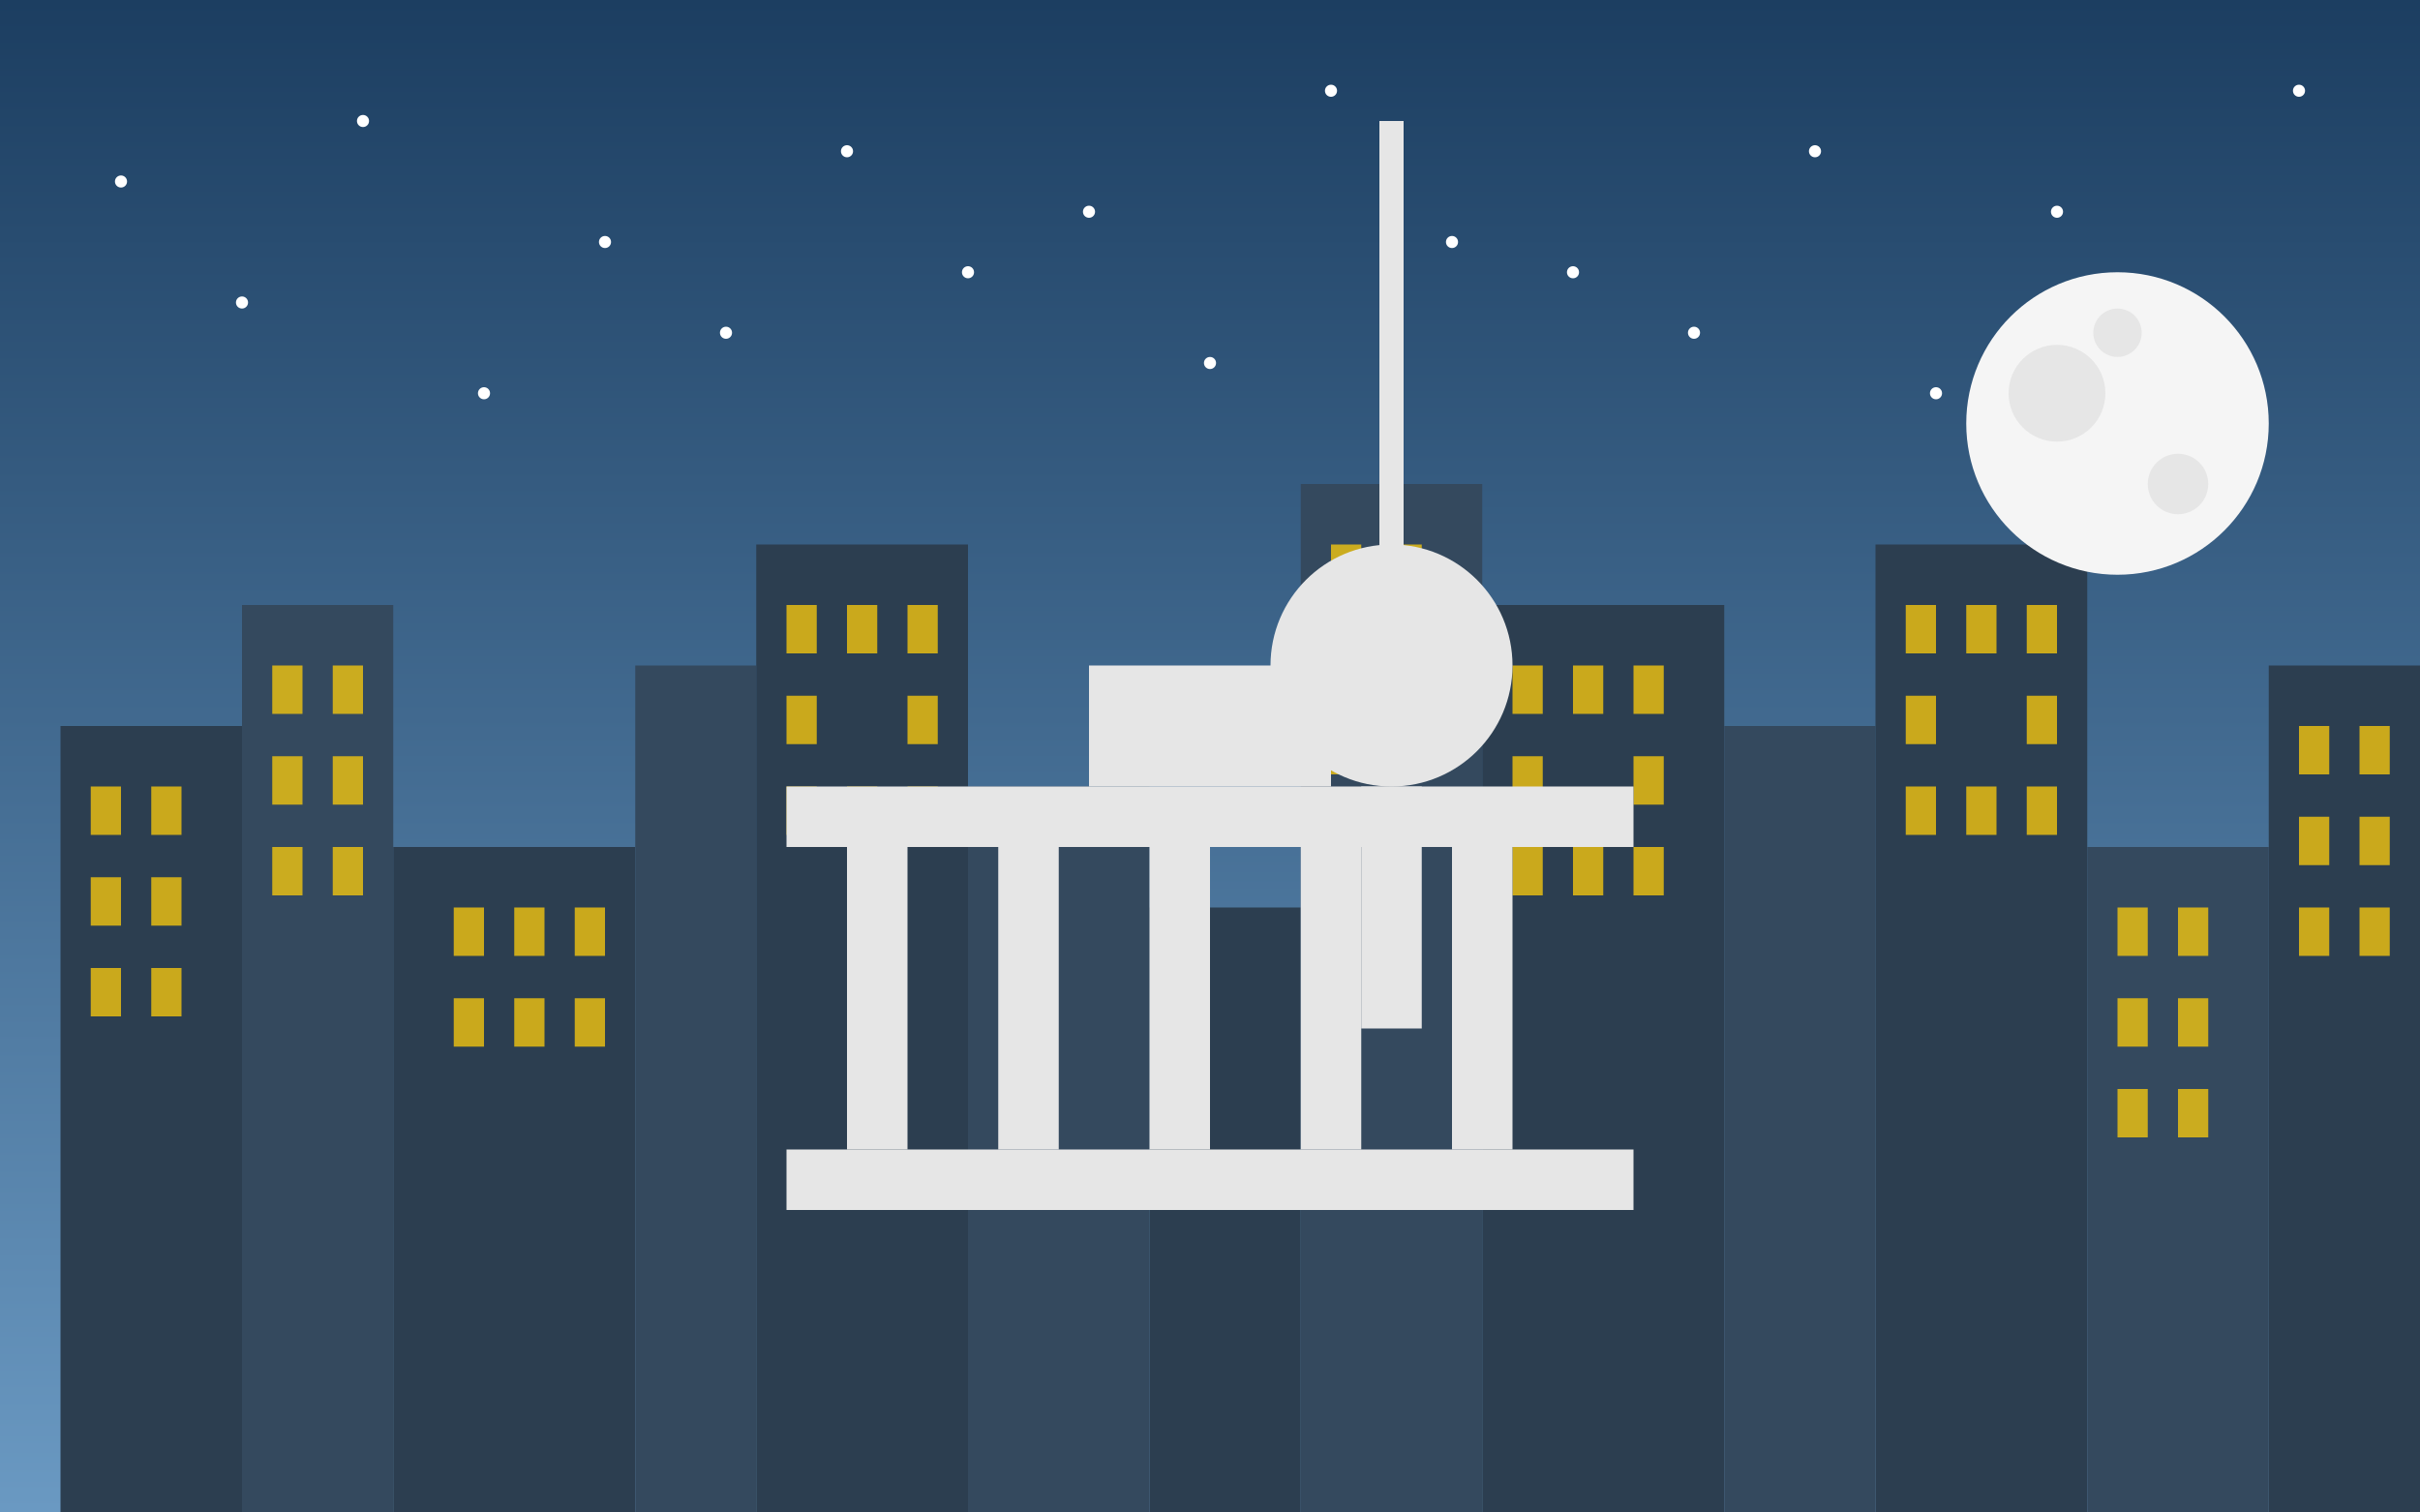 <svg xmlns="http://www.w3.org/2000/svg" width="400" height="250" viewBox="0 0 400 250">
  <rect x="0" y="0" width="400" height="250" fill="#808080" stroke="none"/>
  <defs>
    <linearGradient id="sky-gradient-3" x1="0%" y1="0%" x2="0%" y2="100%">
      <stop offset="0%" stop-color="#1c3e61" />
      <stop offset="100%" stop-color="#6a99c2" />
    </linearGradient>
  </defs>

  <!-- Sky (evening/night) -->
  <rect x="0" y="0" width="400" height="250" fill="url(#sky-gradient-3)" />

  <!-- Berlin skyline -->
  <g>
    <!-- Background buildings -->
    <rect x="10" y="120" width="30" height="130" fill="#2c3e50" />
    <rect x="40" y="100" width="25" height="150" fill="#34495e" />
    <rect x="65" y="140" width="40" height="110" fill="#2c3e50" />
    <rect x="105" y="110" width="20" height="140" fill="#34495e" />
    <rect x="125" y="90" width="35" height="160" fill="#2c3e50" />
    <rect x="160" y="130" width="30" height="120" fill="#34495e" />
    <rect x="190" y="150" width="25" height="100" fill="#2c3e50" />
    <rect x="215" y="80" width="30" height="170" fill="#34495e" />
    <rect x="245" y="100" width="40" height="150" fill="#2c3e50" />
    <rect x="285" y="120" width="25" height="130" fill="#34495e" />
    <rect x="310" y="90" width="35" height="160" fill="#2c3e50" />
    <rect x="345" y="140" width="30" height="110" fill="#34495e" />
    <rect x="375" y="110" width="25" height="140" fill="#2c3e50" />
    
    <!-- Windows (lit) -->
    <g fill="#f1c40f" opacity="0.8">
      <rect x="15" y="130" width="5" height="8" />
      <rect x="25" y="130" width="5" height="8" />
      <rect x="15" y="145" width="5" height="8" />
      <rect x="25" y="145" width="5" height="8" />
      <rect x="15" y="160" width="5" height="8" />
      <rect x="25" y="160" width="5" height="8" />
      
      <rect x="45" y="110" width="5" height="8" />
      <rect x="55" y="110" width="5" height="8" />
      <rect x="45" y="125" width="5" height="8" />
      <rect x="55" y="125" width="5" height="8" />
      <rect x="45" y="140" width="5" height="8" />
      <rect x="55" y="140" width="5" height="8" />
      
      <!-- More windows for other buildings -->
      <rect x="75" y="150" width="5" height="8" />
      <rect x="85" y="150" width="5" height="8" />
      <rect x="95" y="150" width="5" height="8" />
      <rect x="75" y="165" width="5" height="8" />
      <rect x="85" y="165" width="5" height="8" />
      <rect x="95" y="165" width="5" height="8" />
      
      <rect x="130" y="100" width="5" height="8" />
      <rect x="140" y="100" width="5" height="8" />
      <rect x="150" y="100" width="5" height="8" />
      <rect x="130" y="115" width="5" height="8" />
      <rect x="150" y="115" width="5" height="8" />
      <rect x="130" y="130" width="5" height="8" />
      <rect x="140" y="130" width="5" height="8" />
      <rect x="150" y="130" width="5" height="8" />
      
      <rect x="220" y="90" width="5" height="8" />
      <rect x="230" y="90" width="5" height="8" />
      <rect x="220" y="105" width="5" height="8" />
      <rect x="230" y="105" width="5" height="8" />
      <rect x="220" y="120" width="5" height="8" />
      <rect x="230" y="120" width="5" height="8" />
      
      <rect x="250" y="110" width="5" height="8" />
      <rect x="260" y="110" width="5" height="8" />
      <rect x="270" y="110" width="5" height="8" />
      <rect x="250" y="125" width="5" height="8" />
      <rect x="270" y="125" width="5" height="8" />
      <rect x="250" y="140" width="5" height="8" />
      <rect x="260" y="140" width="5" height="8" />
      <rect x="270" y="140" width="5" height="8" />
      
      <rect x="315" y="100" width="5" height="8" />
      <rect x="325" y="100" width="5" height="8" />
      <rect x="335" y="100" width="5" height="8" />
      <rect x="315" y="115" width="5" height="8" />
      <rect x="335" y="115" width="5" height="8" />
      <rect x="315" y="130" width="5" height="8" />
      <rect x="325" y="130" width="5" height="8" />
      <rect x="335" y="130" width="5" height="8" />
      
      <rect x="350" y="150" width="5" height="8" />
      <rect x="360" y="150" width="5" height="8" />
      <rect x="350" y="165" width="5" height="8" />
      <rect x="360" y="165" width="5" height="8" />
      <rect x="350" y="180" width="5" height="8" />
      <rect x="360" y="180" width="5" height="8" />
      
      <rect x="380" y="120" width="5" height="8" />
      <rect x="390" y="120" width="5" height="8" />
      <rect x="380" y="135" width="5" height="8" />
      <rect x="390" y="135" width="5" height="8" />
      <rect x="380" y="150" width="5" height="8" />
      <rect x="390" y="150" width="5" height="8" />
    </g>
    
    <!-- Brandenburg Gate -->
    <g transform="translate(130, 110)">
      <!-- Base -->
      <rect x="0" y="80" width="140" height="10" fill="#e6e6e6" />
      
      <!-- Columns -->
      <rect x="10" y="30" width="10" height="50" fill="#e6e6e6" />
      <rect x="35" y="30" width="10" height="50" fill="#e6e6e6" />
      <rect x="60" y="30" width="10" height="50" fill="#e6e6e6" />
      <rect x="85" y="30" width="10" height="50" fill="#e6e6e6" />
      <rect x="110" y="30" width="10" height="50" fill="#e6e6e6" />
      
      <!-- Top -->
      <rect x="0" y="20" width="140" height="10" fill="#e6e6e6" />
      
      <!-- Quadriga (simplified) -->
      <rect x="50" y="0" width="40" height="20" fill="#e6e6e6" />
    </g>
    
    <!-- TV Tower (Fernsehturm) -->
    <g transform="translate(200, 20)">
      <rect x="28" y="0" width="4" height="80" fill="#e6e6e6" />
      <circle cx="30" cy="90" r="20" fill="#e6e6e6" />
      <rect x="25" y="110" width="10" height="40" fill="#e6e6e6" />
    </g>
  </g>

  <!-- Stars -->
  <g fill="white">
    <circle cx="20" cy="30" r="1" />
    <circle cx="60" cy="20" r="1" />
    <circle cx="100" cy="40" r="1" />
    <circle cx="140" cy="25" r="1" />
    <circle cx="180" cy="35" r="1" />
    <circle cx="220" cy="15" r="1" />
    <circle cx="260" cy="45" r="1" />
    <circle cx="300" cy="25" r="1" />
    <circle cx="340" cy="35" r="1" />
    <circle cx="380" cy="15" r="1" />
    
    <circle cx="40" cy="50" r="1" />
    <circle cx="80" cy="65" r="1" />
    <circle cx="120" cy="55" r="1" />
    <circle cx="160" cy="45" r="1" />
    <circle cx="200" cy="60" r="1" />
    <circle cx="240" cy="40" r="1" />
    <circle cx="280" cy="55" r="1" />
    <circle cx="320" cy="65" r="1" />
    <circle cx="360" cy="50" r="1" />
  </g>

  <!-- Moon -->
  <circle cx="350" cy="70" r="25" fill="#f5f5f5" />
  <circle cx="340" cy="65" r="8" fill="#e6e6e6" />
  <circle cx="360" cy="80" r="5" fill="#e6e6e6" />
  <circle cx="350" cy="55" r="4" fill="#e6e6e6" />
</svg>
